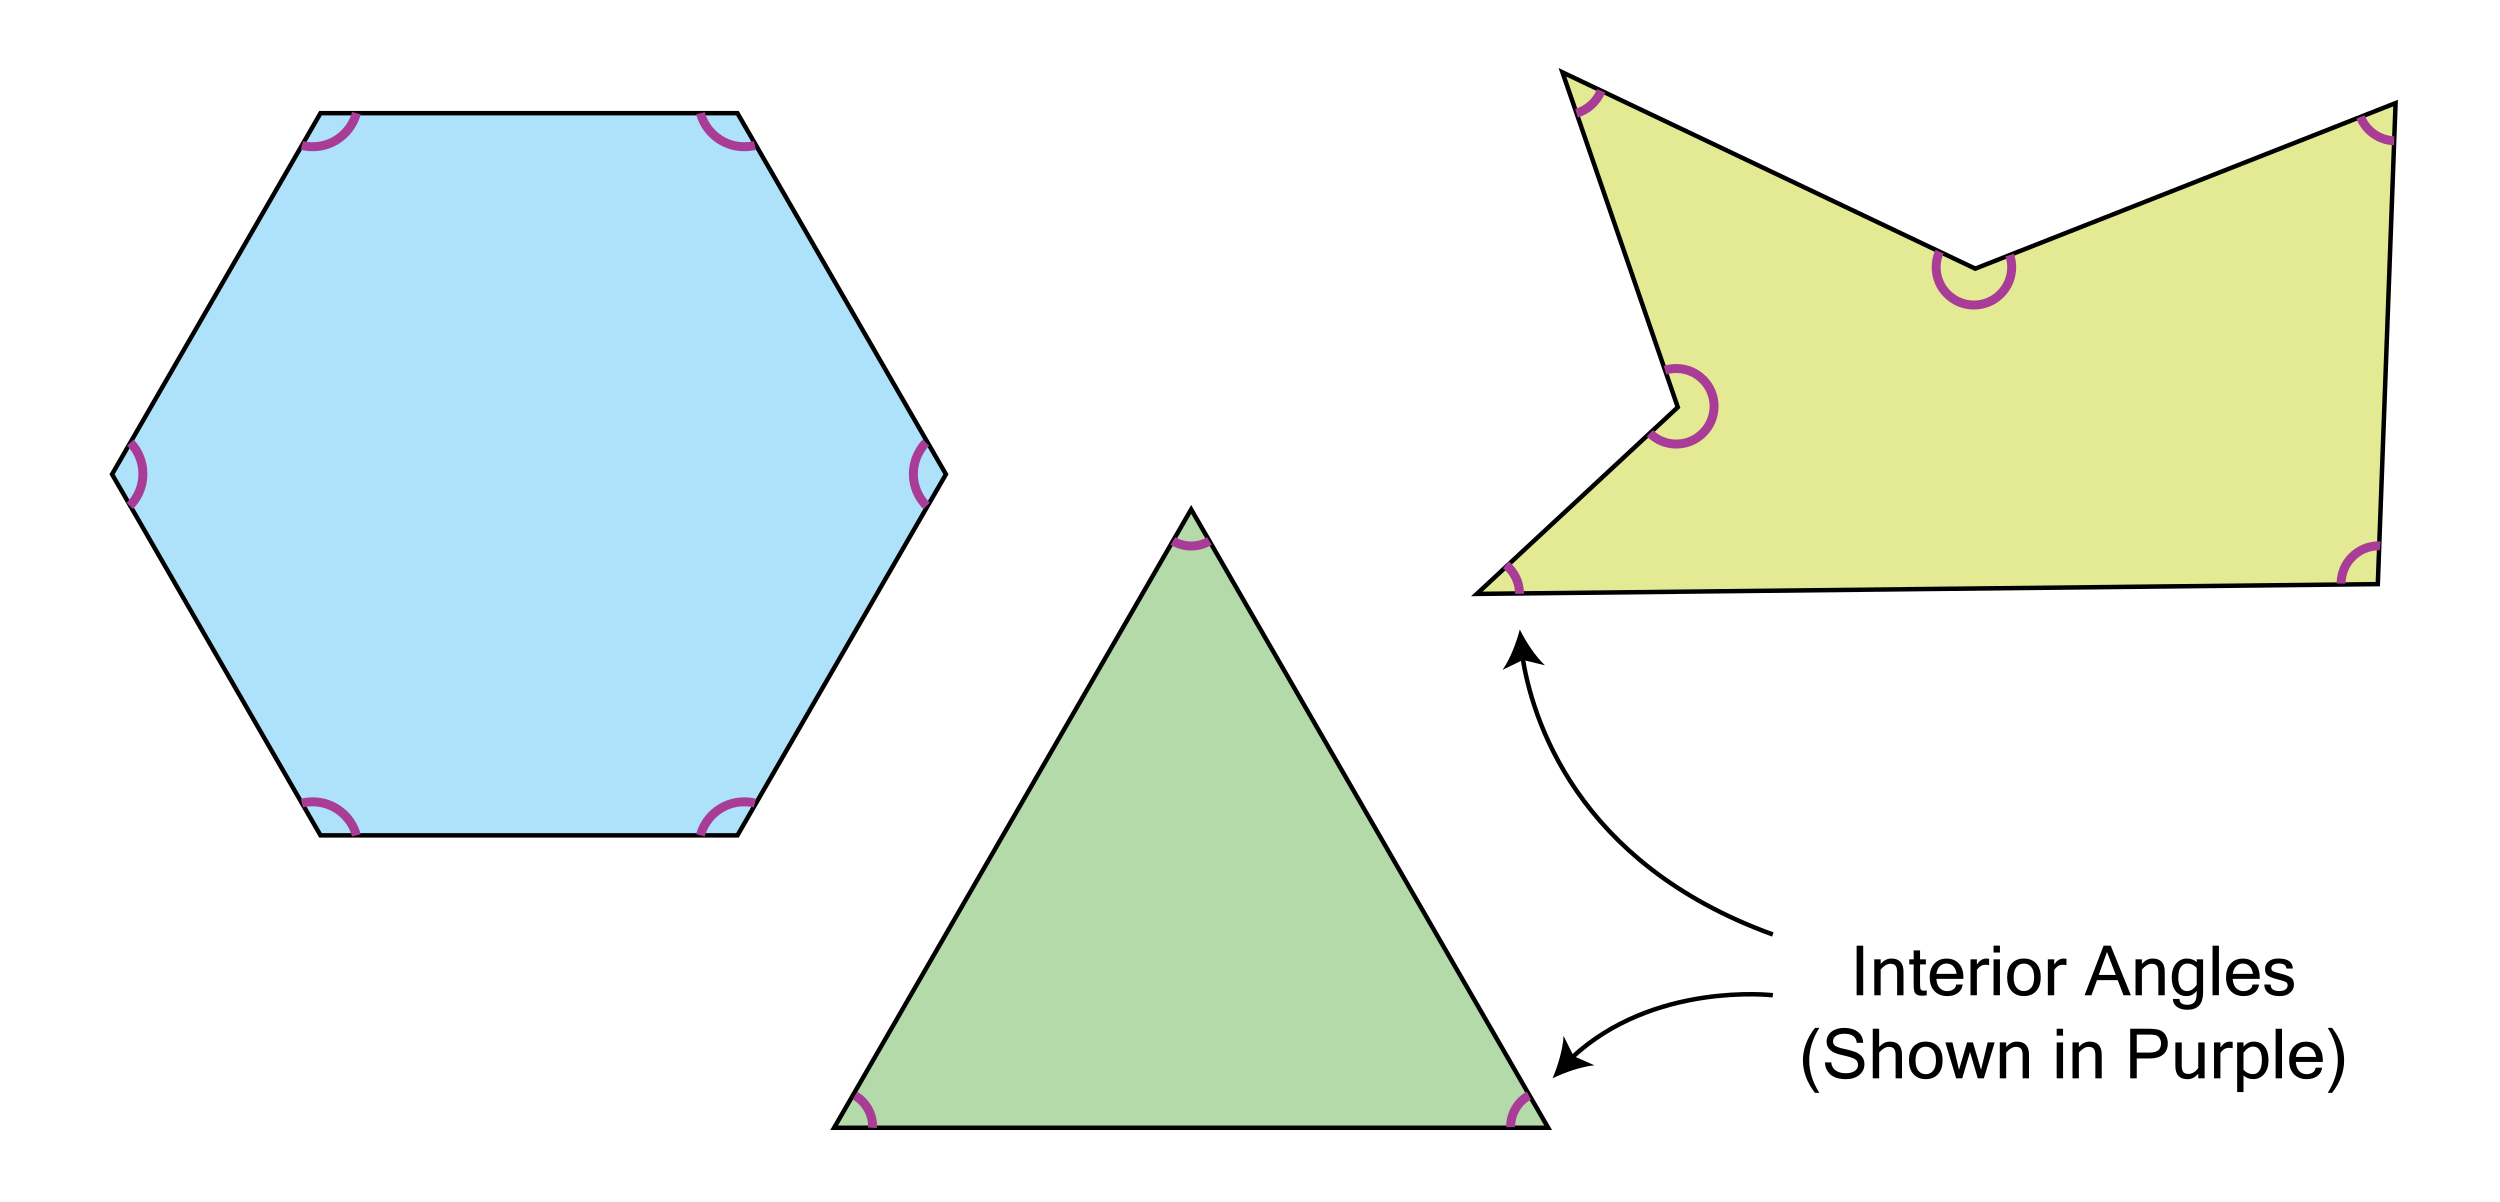 <?xml version="1.0" encoding="UTF-8"?>
<!-- Generator: Adobe Illustrator 26.1.0, SVG Export Plug-In . SVG Version: 6.00 Build 0)  -->
<svg xmlns="http://www.w3.org/2000/svg" xmlns:xlink="http://www.w3.org/1999/xlink" version="1.1" x="0px" y="0px" viewBox="0 0 557.33 267.89" style="enable-background:new 0 0 557.33 267.89;" xml:space="preserve">
<style type="text/css">
	.st0{fill:#AEE2FA;stroke:#000000;stroke-miterlimit:10;}
	.st1{fill:#E3EA93;stroke:#000000;stroke-miterlimit:10;}
	.st2{fill:none;stroke:#A83C96;stroke-width:2;stroke-miterlimit:10;}
	.st3{fill:#B4DAA9;stroke:#000000;stroke-miterlimit:10;}
	.st4{fill:none;stroke:#000000;stroke-miterlimit:10;}
</style>
<g id="Layer_2">
</g>
<g id="Layer_1">
	<polygon class="st0" points="164.4,25.23 71.45,25.23 24.98,105.73 71.45,186.23 164.4,186.23 210.88,105.73  "></polygon>
	<polygon class="st1" points="534.05,22.98 440.34,59.89 348.32,16.12 374.03,90.78 329.23,132.4 530.09,130.22  "></polygon>
	<path class="st2" d="M67.3,179.04c0.77-0.19,1.57-0.29,2.39-0.29c4.67,0,8.6,3.17,9.76,7.48"></path>
	<path class="st2" d="M168.3,179.04c-0.77-0.19-1.57-0.29-2.39-0.29c-4.67,0-8.6,3.17-9.76,7.48"></path>
	<path class="st2" d="M67.3,32.42c0.77,0.19,1.57,0.29,2.39,0.29c4.67,0,8.6-3.17,9.76-7.48"></path>
	<path class="st2" d="M168.3,32.42c-0.77,0.19-1.57,0.29-2.39,0.29c-4.67,0-8.6-3.17-9.76-7.48"></path>
	<path class="st2" d="M29.06,98.67c0.54,0.57,1.03,1.22,1.44,1.93c2.34,4.05,1.56,9.04-1.59,12.19"></path>
	<path class="st2" d="M206.42,98.67c-0.54,0.57-1.03,1.22-1.44,1.93c-2.34,4.05-1.56,9.04,1.59,12.19"></path>
	<path class="st2" d="M356.94,20.23c-0.95,2.41-2.98,4.28-5.49,5"></path>
	<path class="st2" d="M448.02,56.86c0.29,0.85,0.45,1.77,0.45,2.72c0,4.65-3.77,8.42-8.42,8.42c-4.65,0-8.42-3.77-8.42-8.42   c0-1.24,0.27-2.42,0.75-3.48"></path>
	<path class="st2" d="M371.19,82.53c0.79-0.25,1.64-0.38,2.51-0.38c4.65,0,8.42,3.77,8.42,8.42c0,4.65-3.77,8.42-8.42,8.42   c-2.3,0-4.38-0.92-5.9-2.41"></path>
	<path class="st2" d="M335.7,125.91c1.86,1.54,3.05,3.88,3.05,6.48"></path>
	<path class="st2" d="M533.74,31.38c-3.42-0.12-6.32-2.29-7.52-5.31"></path>
	<path class="st2" d="M521.91,130.1c0-4.65,3.77-8.42,8.42-8.42c0.1,0,0.2,0,0.3,0.01"></path>
	<polygon class="st3" points="265.55,113.56 185.95,251.42 345.14,251.42  "></polygon>
	<path class="st2" d="M269.62,120.61c-1.19,0.71-2.59,1.11-4.07,1.11c-1.49,0-2.88-0.41-4.07-1.11"></path>
	<path class="st2" d="M190.64,244.26c1.19,0.71,2.21,1.74,2.92,3.05c0.71,1.31,1.02,2.73,0.96,4.11"></path>
	<path class="st2" d="M336.77,251.28c-0.02-1.39,0.33-2.8,1.07-4.09c0.74-1.29,1.79-2.29,3-2.97"></path>
	<g>
		<path d="M415.37,221.87h-1.47v-11.05h1.47V221.87z"></path>
		<path d="M419.25,214.89c0.71-0.8,1.5-1.2,2.39-1.2c1.8,0,2.71,0.98,2.71,2.95v5.23h-1.42v-5.17c0-0.65-0.12-1.12-0.35-1.41    c-0.23-0.29-0.62-0.43-1.15-0.43c-0.72,0-1.45,0.43-2.17,1.28v5.73h-1.42v-8h1.42V214.89z"></path>
		<path d="M429.52,221.88c-0.31,0.06-0.65,0.09-1.02,0.09c-0.58,0-1.01-0.1-1.28-0.31c-0.27-0.21-0.44-0.48-0.5-0.8    c-0.07-0.33-0.1-0.77-0.1-1.33v-4.54h-0.99v-1.12h0.99v-1.99h1.42v1.99h1.3v1.12h-1.3v4.61c0,0.55,0.07,0.9,0.21,1.04    c0.14,0.15,0.33,0.22,0.57,0.22c0.25,0,0.48-0.02,0.71-0.06V221.88z"></path>
		<path d="M434.1,222.06c-1.18,0-2.12-0.37-2.83-1.1c-0.71-0.74-1.07-1.76-1.07-3.08c0-1.31,0.34-2.33,1.04-3.07    s1.59-1.11,2.71-1.11c1.14,0,2.05,0.36,2.73,1.09s1.02,1.76,1.02,3.09v0.34h-6.02c0.06,0.92,0.32,1.61,0.76,2.06    c0.45,0.45,1,0.67,1.66,0.67c0.5,0,0.95-0.13,1.35-0.38s0.61-0.61,0.63-1.08h1.47c-0.11,0.82-0.48,1.46-1.12,1.91    S435.01,222.06,434.1,222.06z M436.19,217.1c-0.12-0.77-0.37-1.34-0.78-1.73c-0.4-0.38-0.89-0.57-1.48-0.57    c-0.57,0-1.06,0.19-1.46,0.57c-0.41,0.38-0.67,0.96-0.78,1.73H436.19z"></path>
		<path d="M443.44,215.17c-0.2-0.06-0.49-0.09-0.87-0.09c-0.72,0-1.34,0.38-1.86,1.14v5.65h-1.42v-8h1.42v1.12    c0.6-0.86,1.29-1.3,2.08-1.3c0.2,0,0.42,0.02,0.65,0.06V215.17z"></path>
		<path d="M445.85,212.35h-1.42v-1.54h1.42V212.35z M445.85,221.87h-1.42v-8h1.42V221.87z"></path>
		<path d="M451.19,213.69c1.14,0,2.05,0.36,2.73,1.09s1.02,1.76,1.02,3.09c0,1.33-0.34,2.36-1.02,3.09s-1.59,1.1-2.73,1.1    c-1.14,0-2.04-0.37-2.72-1.1c-0.68-0.73-1.02-1.76-1.02-3.09c0-1.33,0.34-2.36,1.02-3.09    C449.14,214.05,450.05,213.69,451.19,213.69z M451.19,220.94c0.68,0,1.23-0.26,1.65-0.77c0.42-0.51,0.63-1.28,0.63-2.29    c0-1.02-0.21-1.79-0.63-2.3c-0.42-0.51-0.97-0.77-1.65-0.77s-1.23,0.26-1.65,0.77c-0.42,0.51-0.63,1.28-0.63,2.3    c0,1.02,0.21,1.78,0.63,2.29C449.96,220.68,450.51,220.94,451.19,220.94z"></path>
		<path d="M460.68,215.17c-0.2-0.06-0.49-0.09-0.87-0.09c-0.72,0-1.34,0.38-1.86,1.14v5.65h-1.42v-8h1.42v1.12    c0.6-0.86,1.29-1.3,2.08-1.3c0.2,0,0.42,0.02,0.65,0.06V215.17z"></path>
		<path d="M475.04,221.87h-1.65l-1.28-3.36h-4.63l-1.22,3.36h-1.54l4.24-11.05h1.58L475.04,221.87z M471.67,217.34l-1.95-5.13    l-1.85,5.13H471.67z"></path>
		<path d="M477.49,214.89c0.71-0.8,1.5-1.2,2.39-1.2c1.8,0,2.71,0.98,2.71,2.95v5.23h-1.42v-5.17c0-0.65-0.12-1.12-0.35-1.41    c-0.23-0.29-0.62-0.43-1.15-0.43c-0.72,0-1.45,0.43-2.17,1.28v5.73h-1.42v-8h1.42V214.89z"></path>
		<path d="M491.14,221.25c0,2.57-1.16,3.86-3.48,3.86c-1,0-1.8-0.22-2.38-0.66c-0.58-0.44-0.87-1.03-0.87-1.76h1.47    c0,0.88,0.59,1.31,1.76,1.31c0.66,0,1.18-0.18,1.54-0.55c0.36-0.36,0.54-1.08,0.54-2.14v-0.4c-0.63,0.76-1.39,1.15-2.28,1.15    c-1.04,0-1.85-0.37-2.43-1.12c-0.57-0.74-0.86-1.75-0.86-3.01c0-1.31,0.32-2.34,0.96-3.1c0.64-0.76,1.45-1.14,2.42-1.14    c0.86,0,1.6,0.27,2.19,0.8v-0.62h1.42V221.25z M489.72,219.57v-3.8c-0.61-0.65-1.31-0.97-2.1-0.97c-0.61,0-1.09,0.26-1.46,0.79    c-0.36,0.53-0.55,1.31-0.55,2.35c0,0.98,0.17,1.73,0.52,2.24c0.34,0.51,0.82,0.77,1.43,0.77    C488.35,220.94,489.07,220.48,489.72,219.57z"></path>
		<path d="M494.67,221.87h-1.42v-11.05h1.42V221.87z"></path>
		<path d="M500.16,222.06c-1.18,0-2.12-0.37-2.83-1.1c-0.71-0.74-1.07-1.76-1.07-3.08c0-1.31,0.34-2.33,1.04-3.07    s1.59-1.11,2.71-1.11c1.14,0,2.05,0.36,2.73,1.09s1.02,1.76,1.02,3.09v0.34h-6.02c0.06,0.92,0.32,1.61,0.76,2.06    c0.45,0.45,1,0.67,1.66,0.67c0.5,0,0.95-0.13,1.35-0.38s0.61-0.61,0.63-1.08h1.47c-0.11,0.82-0.48,1.46-1.12,1.91    S501.08,222.06,500.16,222.06z M502.26,217.1c-0.12-0.77-0.37-1.34-0.78-1.73c-0.4-0.38-0.89-0.57-1.48-0.57    c-0.57,0-1.06,0.19-1.46,0.57c-0.41,0.38-0.67,0.96-0.78,1.73H502.26z"></path>
		<path d="M508.2,222.06c-2.19,0-3.33-0.86-3.43-2.58h1.42c0.01,0.98,0.67,1.46,1.99,1.46c0.59,0,1.04-0.12,1.35-0.37    c0.31-0.24,0.46-0.55,0.46-0.92c0-0.36-0.15-0.62-0.45-0.76c-0.3-0.15-0.92-0.34-1.87-0.58c-0.94-0.24-1.63-0.5-2.07-0.79    s-0.65-0.8-0.65-1.54c0-0.66,0.27-1.21,0.81-1.65s1.26-0.65,2.17-0.65c2.1,0,3.17,0.75,3.21,2.24h-1.42    c-0.05-0.75-0.62-1.13-1.7-1.13c-0.48,0-0.87,0.09-1.19,0.27c-0.31,0.18-0.47,0.44-0.47,0.79c0,0.31,0.12,0.54,0.36,0.67    s0.85,0.32,1.81,0.56c0.97,0.23,1.69,0.51,2.16,0.82s0.71,0.85,0.71,1.61c0,0.73-0.29,1.33-0.87,1.81    C509.96,221.82,509.18,222.06,508.2,222.06z"></path>
		<path d="M405.58,243.63h-0.97c-1.79-2.32-2.68-4.73-2.68-7.24c0-2.51,0.89-4.92,2.68-7.24h0.97c-1.5,2.41-2.25,4.82-2.25,7.24    C403.33,238.81,404.08,241.23,405.58,243.63z"></path>
		<path d="M411.54,240.58c-1.56,0-2.72-0.35-3.49-1.05s-1.18-1.6-1.22-2.69h1.41c0.08,0.82,0.42,1.43,1.03,1.83s1.35,0.59,2.21,0.59    c0.82,0,1.48-0.17,1.98-0.5s0.75-0.79,0.75-1.37c0-0.61-0.26-1.05-0.78-1.33s-1.41-0.55-2.67-0.82c-1.26-0.27-2.17-0.64-2.72-1.12    s-0.83-1.11-0.83-1.91c0-0.89,0.36-1.63,1.07-2.2c0.72-0.57,1.67-0.86,2.85-0.86c1.25,0,2.25,0.29,3.02,0.87s1.17,1.39,1.21,2.45    h-1.42c-0.15-1.34-1.06-2.01-2.74-2.01c-0.81,0-1.44,0.15-1.89,0.46s-0.67,0.71-0.67,1.22c0,0.46,0.18,0.81,0.54,1.04    c0.36,0.23,1.03,0.46,2.01,0.67s1.76,0.43,2.34,0.64s1.07,0.54,1.49,0.98c0.41,0.45,0.62,1.04,0.62,1.79    c0,0.95-0.38,1.74-1.13,2.37S412.76,240.58,411.54,240.58z"></path>
		<path d="M418.91,233.41c0.71-0.8,1.5-1.2,2.39-1.2c1.8,0,2.71,0.98,2.71,2.95v5.23h-1.42v-5.17c0-0.65-0.12-1.12-0.35-1.41    c-0.23-0.29-0.62-0.43-1.15-0.43c-0.72,0-1.45,0.43-2.17,1.28v5.73h-1.42v-11.05h1.42V233.41z"></path>
		<path d="M429.31,232.21c1.14,0,2.05,0.36,2.73,1.09s1.02,1.76,1.02,3.09c0,1.33-0.34,2.36-1.02,3.09s-1.59,1.1-2.73,1.1    c-1.14,0-2.04-0.37-2.72-1.1c-0.68-0.73-1.02-1.76-1.02-3.09c0-1.33,0.34-2.36,1.02-3.09    C427.27,232.58,428.18,232.21,429.31,232.21z M429.31,239.47c0.68,0,1.23-0.26,1.65-0.77c0.42-0.51,0.63-1.28,0.63-2.29    c0-1.02-0.21-1.79-0.63-2.3c-0.42-0.51-0.97-0.77-1.65-0.77s-1.23,0.26-1.65,0.77c-0.42,0.51-0.63,1.28-0.63,2.3    c0,1.02,0.21,1.78,0.63,2.29C428.08,239.21,428.63,239.47,429.31,239.47z"></path>
		<path d="M444.67,232.39l-2.4,8h-1.36l-1.73-5.88l-1.73,5.88h-1.36l-2.41-8h1.58l1.47,6.1l1.8-6.1h1.3l1.81,6.1l1.47-6.1H444.67z"></path>
		<path d="M447.23,233.41c0.71-0.8,1.5-1.2,2.39-1.2c1.8,0,2.71,0.98,2.71,2.95v5.23h-1.42v-5.17c0-0.65-0.12-1.12-0.35-1.41    c-0.23-0.29-0.62-0.43-1.15-0.43c-0.72,0-1.45,0.43-2.17,1.28v5.73h-1.42v-8h1.42V233.41z"></path>
		<path d="M459.92,230.88h-1.42v-1.54h1.42V230.88z M459.92,240.39h-1.42v-8h1.42V240.39z"></path>
		<path d="M463.44,233.41c0.71-0.8,1.5-1.2,2.39-1.2c1.8,0,2.71,0.98,2.71,2.95v5.23h-1.42v-5.17c0-0.65-0.12-1.12-0.35-1.41    c-0.23-0.29-0.62-0.43-1.15-0.43c-0.72,0-1.45,0.43-2.17,1.28v5.73h-1.42v-8h1.42V233.41z"></path>
		<path d="M474.89,229.34h4.12c0.9,0,1.66,0.08,2.27,0.25c0.61,0.17,1.09,0.53,1.45,1.09c0.36,0.56,0.54,1.19,0.54,1.88    c0,1.12-0.35,1.96-1.06,2.54c-0.71,0.58-1.73,0.87-3.08,0.87h-2.78v4.42h-1.46V229.34z M476.35,234.66h2.8    c0.94,0,1.61-0.18,2.01-0.53c0.4-0.35,0.6-0.86,0.6-1.52c0-0.44-0.11-0.83-0.33-1.18s-0.5-0.56-0.84-0.65    c-0.34-0.09-0.83-0.14-1.47-0.14h-2.77V234.66z"></path>
		<path d="M490.06,239.38c-0.71,0.8-1.5,1.21-2.39,1.21c-1.8,0-2.71-0.99-2.71-2.96v-5.23h1.42v5.17c0,0.65,0.12,1.12,0.35,1.41    s0.61,0.43,1.15,0.43c0.79,0,1.52-0.43,2.18-1.28v-5.73h1.42v8h-1.42V239.38z"></path>
		<path d="M497.73,233.69c-0.2-0.06-0.49-0.09-0.87-0.09c-0.72,0-1.34,0.38-1.86,1.14v5.65h-1.42v-8h1.42v1.12    c0.6-0.86,1.29-1.3,2.08-1.3c0.2,0,0.42,0.02,0.65,0.06V233.69z"></path>
		<path d="M500.15,233.35c0.63-0.76,1.39-1.14,2.28-1.14c1.04,0,1.85,0.37,2.43,1.11s0.86,1.74,0.86,3c0,1.31-0.32,2.35-0.96,3.11    c-0.64,0.76-1.45,1.14-2.42,1.14c-0.86,0-1.59-0.27-2.19-0.81v3.69h-1.42v-11.07h1.42V233.35z M500.15,238.49    c0.61,0.65,1.31,0.97,2.1,0.97c0.61,0,1.1-0.26,1.46-0.79c0.36-0.53,0.54-1.31,0.54-2.35c0-0.99-0.17-1.73-0.51-2.24    c-0.34-0.51-0.82-0.76-1.43-0.76c-0.79,0-1.51,0.46-2.16,1.37V238.49z"></path>
		<path d="M508.73,240.39h-1.42v-11.05h1.42V240.39z"></path>
		<path d="M514.23,240.58c-1.18,0-2.12-0.37-2.83-1.1c-0.71-0.74-1.07-1.76-1.07-3.08c0-1.31,0.34-2.33,1.04-3.07    s1.59-1.11,2.71-1.11c1.14,0,2.05,0.36,2.73,1.09s1.02,1.76,1.02,3.09v0.34h-6.02c0.06,0.92,0.32,1.61,0.76,2.06    c0.45,0.45,1,0.67,1.66,0.67c0.5,0,0.95-0.13,1.35-0.38s0.61-0.61,0.63-1.08h1.47c-0.11,0.82-0.48,1.46-1.12,1.91    S515.14,240.58,514.23,240.58z M516.32,235.62c-0.12-0.77-0.37-1.34-0.78-1.73c-0.4-0.38-0.89-0.57-1.48-0.57    c-0.57,0-1.06,0.19-1.46,0.57c-0.41,0.38-0.67,0.96-0.78,1.73H516.32z"></path>
		<path d="M519.9,229.15c1.79,2.32,2.68,4.74,2.68,7.24c0,2.5-0.89,4.92-2.68,7.24h-0.97c1.5-2.41,2.25-4.82,2.25-7.24    c0-2.42-0.75-4.84-2.25-7.24H519.9z"></path>
	</g>
	<g>
		<g>
			<path class="st4" d="M395.22,221.87c0,0-26.76-3.13-45,14.1"></path>
			<g>
				<path d="M346.11,240.39c1.2-2.78,2.33-6.57,2.46-9.47l2.25,4.53l4.63,2.04C352.57,237.76,348.83,239.07,346.11,240.39z"></path>
			</g>
		</g>
	</g>
	<g>
		<g>
			<path class="st4" d="M339.39,146.34c2.09,13.44,11.69,46.01,55.83,61.99"></path>
			<g>
				<path d="M338.81,140.33c-0.75,2.93-2.17,6.63-3.84,9l4.55-2.21l4.91,1.21C342.31,146.36,340.15,143.05,338.81,140.33z"></path>
			</g>
		</g>
	</g>
	<g>
	</g>
	<g>
	</g>
	<g>
	</g>
	<g>
	</g>
	<g>
	</g>
	<g>
	</g>
	<g>
	</g>
</g>
</svg>

